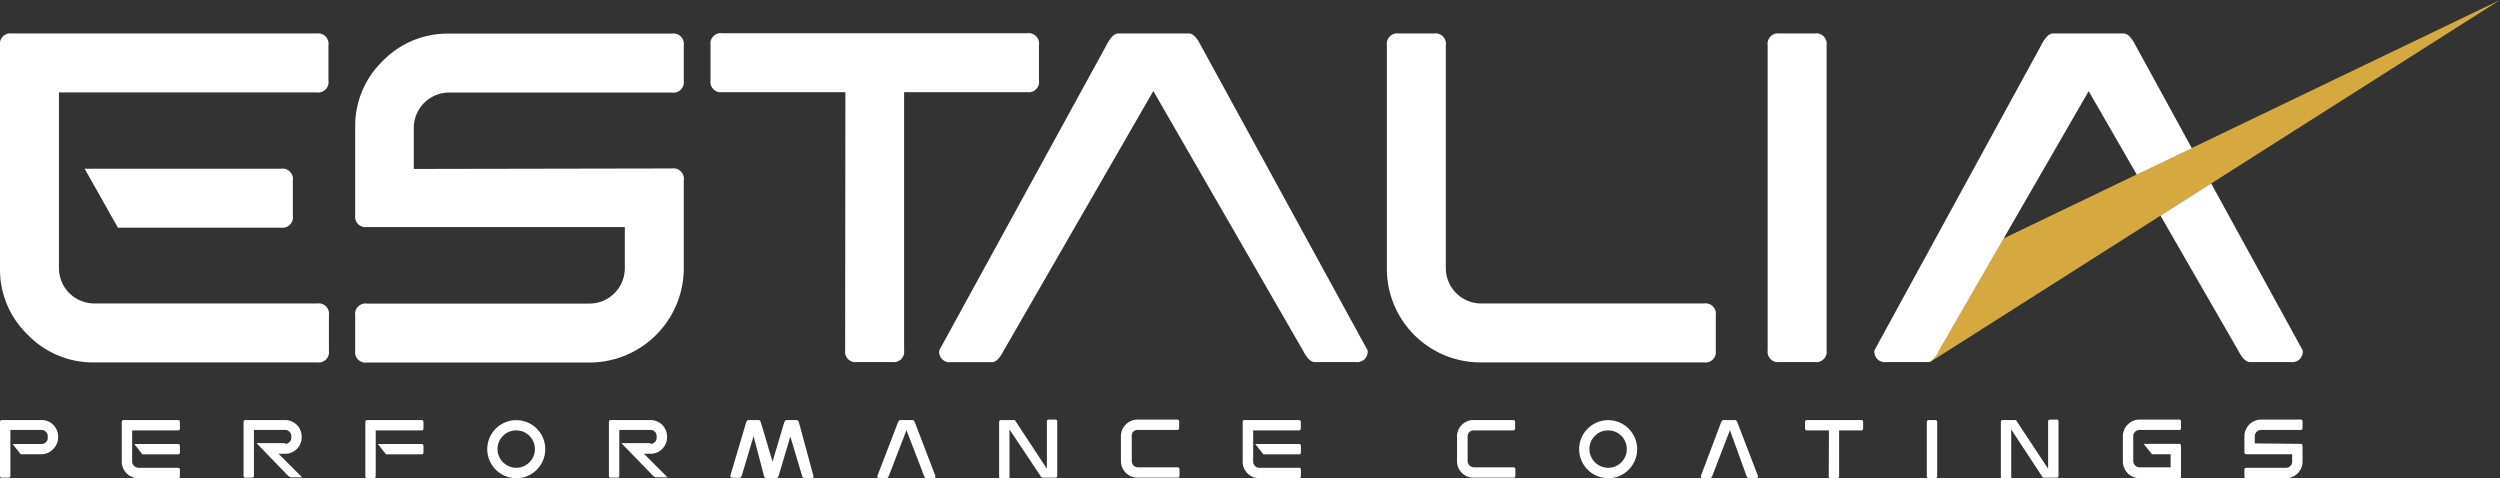 <svg xmlns="http://www.w3.org/2000/svg" viewBox="0 0 212.06 40.56">
  <rect x="0" y="0" width="212.06" height="40.56" fill="#333333" stroke="none"/>
  <defs>
    <style>
      .cls-1 {
        fill: #d5a940;
      }

      .cls-2 {
        fill: #fff;
      }
    </style>
  </defs>
  <g id="Livello_2" data-name="Livello 2">
    <g id="Livello_1-2" data-name="Livello 1">
      <g>
        <path class="cls-1" d="M185.91,12.56l-4.67,2.24-11.3,5.43-5.47,9.48a2.56,2.56,0,0,1-1,1h.25l19.53-12.41,4.3-2.73L212.06,0Z"/>
        <g>
          <path class="cls-2" d="M5,22.74a3,3,0,0,0,3,3h18.9a.88.88,0,0,1,1,1v3a.88.88,0,0,1-1,1H8a7.68,7.68,0,0,1-5.63-2.33A7.66,7.66,0,0,1,0,22.74V3.84a.88.88,0,0,1,1-1H26.86a.88.88,0,0,1,1,1v3a.88.88,0,0,1-1,1H5Z"/>
          <path class="cls-2" d="M7.18,14.31l16.66,0a.88.88,0,0,1,1,1v3a.88.88,0,0,1-1,1H10Z"/>
          <path class="cls-2" d="M57,14.29a.88.88,0,0,1,1,1v7.46a8,8,0,0,1-8,8H31.13a.88.88,0,0,1-1-1v-3a.88.88,0,0,1,1-1H50a3,3,0,0,0,3-3V19.26H31.13a.88.88,0,0,1-1-1V10.81a7.64,7.64,0,0,1,2.33-5.63A7.66,7.66,0,0,1,38.1,2.85H57a.88.88,0,0,1,1,1v3a.88.88,0,0,1-1,1H38.1a3,3,0,0,0-3,3v3.48Z"/>
          <path class="cls-2" d="M71.71,7.82H61.27a.88.88,0,0,1-1-1v-3a.88.88,0,0,1,1-1H87.13a.88.88,0,0,1,1,1v3a.88.88,0,0,1-1,1H76.69V29.71a.88.88,0,0,1-1,1h-3a.88.88,0,0,1-1-1Z"/>
          <path class="cls-2" d="M122.64,22.74a3,3,0,0,0,3,3h18.9a.88.88,0,0,1,1,1v3a.88.88,0,0,1-1,1h-18.9a7.94,7.94,0,0,1-8-8V3.84a.88.88,0,0,1,1-1h3a.88.88,0,0,1,1,1Z"/>
          <path class="cls-2" d="M154.94,29.71a.88.88,0,0,1-1,1h-3a.88.88,0,0,1-1-1V3.84a.88.88,0,0,1,1-1h3a.88.88,0,0,1,1,1Z"/>
          <path class="cls-2" d="M97.83,7.72l-12.68,22c-.34.66-.67,1-1,1H80.67a.88.88,0,0,1-1-1L93.85,3.84c.34-.66.67-1,1-1h6q.5,0,1,1L116,29.71a.88.88,0,0,1-1,1h-3.49q-.49,0-1-1Z"/>
          <g>
            <path class="cls-2" d="M187.56,15.56l-4.3,2.73,6.58,11.42c.34.66.67,1,1,1h3.48a.88.88,0,0,0,1-1Z"/>
            <path class="cls-2" d="M181.14,3.84c-.34-.66-.67-1-1-1h-6q-.49,0-1,1L159,29.71a.88.88,0,0,0,1,1h3.49a.61.61,0,0,0,.25-.06,2.15,2.15,0,0,0,.74-.93l5.47-9.48,7.22-12.51,4.08,7.08,4.67-2.24Z"/>
          </g>
        </g>
        <g>
          <path class="cls-2" d="M3.52,38.53H1.76l-.7-.87H3.52a.5.5,0,0,0,.37-.15.46.46,0,0,0,.16-.35V37a.51.51,0,0,0-.16-.38.5.5,0,0,0-.37-.15H.88v3.87a.16.16,0,0,1-.18.18H.18A.16.16,0,0,1,0,40.38V35.8c0-.11.06-.17.18-.17H3.52A1.4,1.4,0,0,1,4.93,37v.08a1.37,1.37,0,0,1-.41,1A1.35,1.35,0,0,1,3.52,38.53Z"/>
          <path class="cls-2" d="M11.21,39.15a.55.55,0,0,0,.53.53h3.34c.12,0,.18.06.18.17v.53a.16.16,0,0,1-.18.18H11.74a1.4,1.4,0,0,1-1.41-1.41V35.8c0-.11.06-.17.18-.17h4.57c.12,0,.18.06.18.17v.53a.16.16,0,0,1-.18.18H11.21Zm.18-1.49h3.69a.16.16,0,0,1,.18.18v.53c0,.11-.06.17-.18.17h-3Z"/>
          <path class="cls-2" d="M24.18,37.65a.5.5,0,0,0,.37-.15.46.46,0,0,0,.16-.35V37a.51.51,0,0,0-.16-.38.5.5,0,0,0-.37-.15H21.54v3.87a.16.16,0,0,1-.18.18h-.52a.16.16,0,0,1-.18-.18V35.8c0-.11.06-.17.18-.17h3.34A1.4,1.4,0,0,1,25.59,37v.08a1.37,1.37,0,0,1-.41,1,1.35,1.35,0,0,1-1,.41h-.55l2,2h-.88a.52.52,0,0,1-.36-.18l-2.63-2.72h2.46Z"/>
          <path class="cls-2" d="M31.87,40.38c0,.12-.06.18-.17.18h-.53a.16.16,0,0,1-.18-.18V35.8c0-.11.06-.17.18-.17h4.57c.12,0,.18.06.18.17v.53a.16.16,0,0,1-.18.18H31.87Zm.18-2.72h3.69a.16.16,0,0,1,.18.18v.53c0,.11-.06.17-.18.17h-3Z"/>
          <path class="cls-2" d="M43.79,40.56a2.46,2.46,0,1,1,1.74-.72A2.39,2.39,0,0,1,43.79,40.56Zm1.12-1.35a1.52,1.52,0,0,0,.46-1.12,1.57,1.57,0,0,0-1.58-1.58,1.52,1.52,0,0,0-1.12.46,1.54,1.54,0,0,0-.47,1.12,1.6,1.6,0,0,0,1.59,1.59A1.54,1.54,0,0,0,44.91,39.21Z"/>
          <path class="cls-2" d="M55.17,37.65a.54.54,0,0,0,.38-.15.49.49,0,0,0,.15-.35V37a.51.51,0,0,0-.53-.53H52.53v3.87c0,.12-.06.18-.17.18h-.53a.16.16,0,0,1-.18-.18V35.8c0-.11.06-.17.18-.17h3.34A1.4,1.4,0,0,1,56.58,37v.08a1.37,1.37,0,0,1-.41,1,1.35,1.35,0,0,1-1,.41h-.55l2,2H55.7a.48.48,0,0,1-.35-.18l-2.64-2.72h2.46Z"/>
          <path class="cls-2" d="M63.92,37l-1,3.35q-.09.18-.18.18h-.61a.16.16,0,0,1-.18-.18L63.3,35.8c.06-.11.12-.17.18-.17h.88c.06,0,.12.06.17.17l1,3.36,1-3.36c.06-.11.12-.17.18-.17h.88c.06,0,.11.06.17.17L69,40.38c0,.12,0,.18-.17.18h-.62c-.06,0-.12-.06-.17-.18l-1-3.35-1,3.35q-.09.18-.18.18h-.88c-.06,0-.12-.06-.17-.18Z"/>
          <path class="cls-2" d="M76.89,36.49l-1.5,3.89c-.06.12-.11.18-.17.18H74.6a.16.16,0,0,1-.18-.18l1.76-4.58c.06-.11.12-.17.18-.17h1.06c.06,0,.11.06.17.17l1.76,4.58c0,.12,0,.18-.17.18h-.62c-.06,0-.12-.06-.17-.18Z"/>
          <path class="cls-2" d="M85.63,36.43v4c0,.12,0,.18-.17.18h-.53a.16.16,0,0,1-.18-.18V35.8c0-.11.06-.17.18-.17h1.15l2.72,4.13v-4c0-.11.06-.17.18-.17h.53a.15.15,0,0,1,.17.17v4.58c0,.12-.05.18-.17.18H88.36Z"/>
          <path class="cls-2" d="M96,37v2.11a.5.5,0,0,0,.15.37.49.49,0,0,0,.37.16h3.35c.12,0,.18.06.18.17v.53a.16.16,0,0,1-.18.18H96.49a1.42,1.42,0,0,1-1.41-1.41V37a1.42,1.42,0,0,1,1.41-1.41h3.35c.12,0,.18.06.18.17v.53a.16.16,0,0,1-.18.18H96.49a.51.51,0,0,0-.37.15A.54.54,0,0,0,96,37Z"/>
          <path class="cls-2" d="M106.3,39.15a.5.5,0,0,0,.15.37.49.49,0,0,0,.37.16h3.35c.12,0,.18.06.18.17v.53a.16.16,0,0,1-.18.18h-3.35a1.37,1.37,0,0,1-1-.41,1.35,1.35,0,0,1-.41-1V35.8a.15.15,0,0,1,.17-.17h4.58c.12,0,.18.06.18.17v.53a.16.16,0,0,1-.18.18H106.3Zm.17-1.49h3.7a.16.16,0,0,1,.18.18v.53c0,.11-.06.17-.18.17h-3Z"/>
          <path class="cls-2" d="M124.49,37v2.11a.55.55,0,0,0,.53.53h3.34c.12,0,.18.06.18.17v.53a.16.16,0,0,1-.18.18H125a1.4,1.4,0,0,1-1.41-1.41V37A1.4,1.4,0,0,1,125,35.63h3.34c.12,0,.18.06.18.17v.53a.16.16,0,0,1-.18.18H125a.5.5,0,0,0-.37.15A.51.51,0,0,0,124.49,37Z"/>
          <path class="cls-2" d="M136.41,40.56a2.46,2.46,0,1,1,1.74-.72A2.39,2.39,0,0,1,136.41,40.56Zm1.12-1.35a1.52,1.52,0,0,0,.46-1.12,1.57,1.57,0,0,0-1.58-1.58,1.52,1.52,0,0,0-1.12.46,1.54,1.54,0,0,0-.47,1.12,1.6,1.6,0,0,0,1.59,1.59A1.54,1.54,0,0,0,137.53,39.21Z"/>
          <path class="cls-2" d="M146.74,36.49l-1.5,3.89q-.09.18-.18.18h-.61a.16.16,0,0,1-.18-.18L146,35.8c.06-.11.12-.17.18-.17h1c.06,0,.12.06.18.17l1.76,4.58c0,.12-.06.18-.17.18h-.62q-.09,0-.18-.18Z"/>
          <path class="cls-2" d="M155.14,36.51h-1.85a.16.16,0,0,1-.18-.18V35.8c0-.11.06-.17.18-.17h4.58a.15.15,0,0,1,.17.17v.53c0,.12-.06.18-.17.18H156v3.87a.16.16,0,0,1-.18.18h-.53c-.11,0-.17-.06-.17-.18Z"/>
          <path class="cls-2" d="M164.32,40.38c0,.12-.06.18-.17.18h-.53a.16.16,0,0,1-.18-.18V35.8c0-.11.06-.17.18-.17h.53a.15.15,0,0,1,.17.17Z"/>
          <path class="cls-2" d="M170.6,36.43v4c0,.12,0,.18-.17.18h-.53a.16.16,0,0,1-.18-.18V35.8c0-.11.06-.17.18-.17H171l2.73,4.13v-4c0-.11.06-.17.18-.17h.53a.15.15,0,0,1,.17.17v4.58c0,.12-.05.18-.17.18h-1.15Z"/>
          <path class="cls-2" d="M185,40.38c0,.12,0,.18-.17.18h-3.35a1.42,1.42,0,0,1-1.41-1.41V37a1.42,1.42,0,0,1,1.41-1.41h3.35a.15.15,0,0,1,.17.17v.53c0,.12,0,.18-.17.18h-3.35a.51.51,0,0,0-.37.15.55.55,0,0,0-.16.38v2.11a.51.51,0,0,0,.16.37.49.49,0,0,0,.37.16h2.64V38.53h-1.58l-.71-.88h3c.12,0,.17.06.17.18Z"/>
          <path class="cls-2" d="M195.14,37.65c.12,0,.17.06.17.18v1.32a1.4,1.4,0,0,1-1.4,1.41h-3.35a.16.16,0,0,1-.18-.18v-.53c0-.11.06-.17.18-.17h3.35a.49.49,0,0,0,.37-.16.5.5,0,0,0,.15-.37v-.62h-3.87c-.12,0-.18-.06-.18-.17V37a1.42,1.42,0,0,1,1.41-1.41h3.35a.15.15,0,0,1,.17.17v.53c0,.12-.05.18-.17.18h-3.35a.51.51,0,0,0-.37.15.55.55,0,0,0-.16.38v.61Z"/>
        </g>
      </g>
    </g>
  </g>
</svg>

